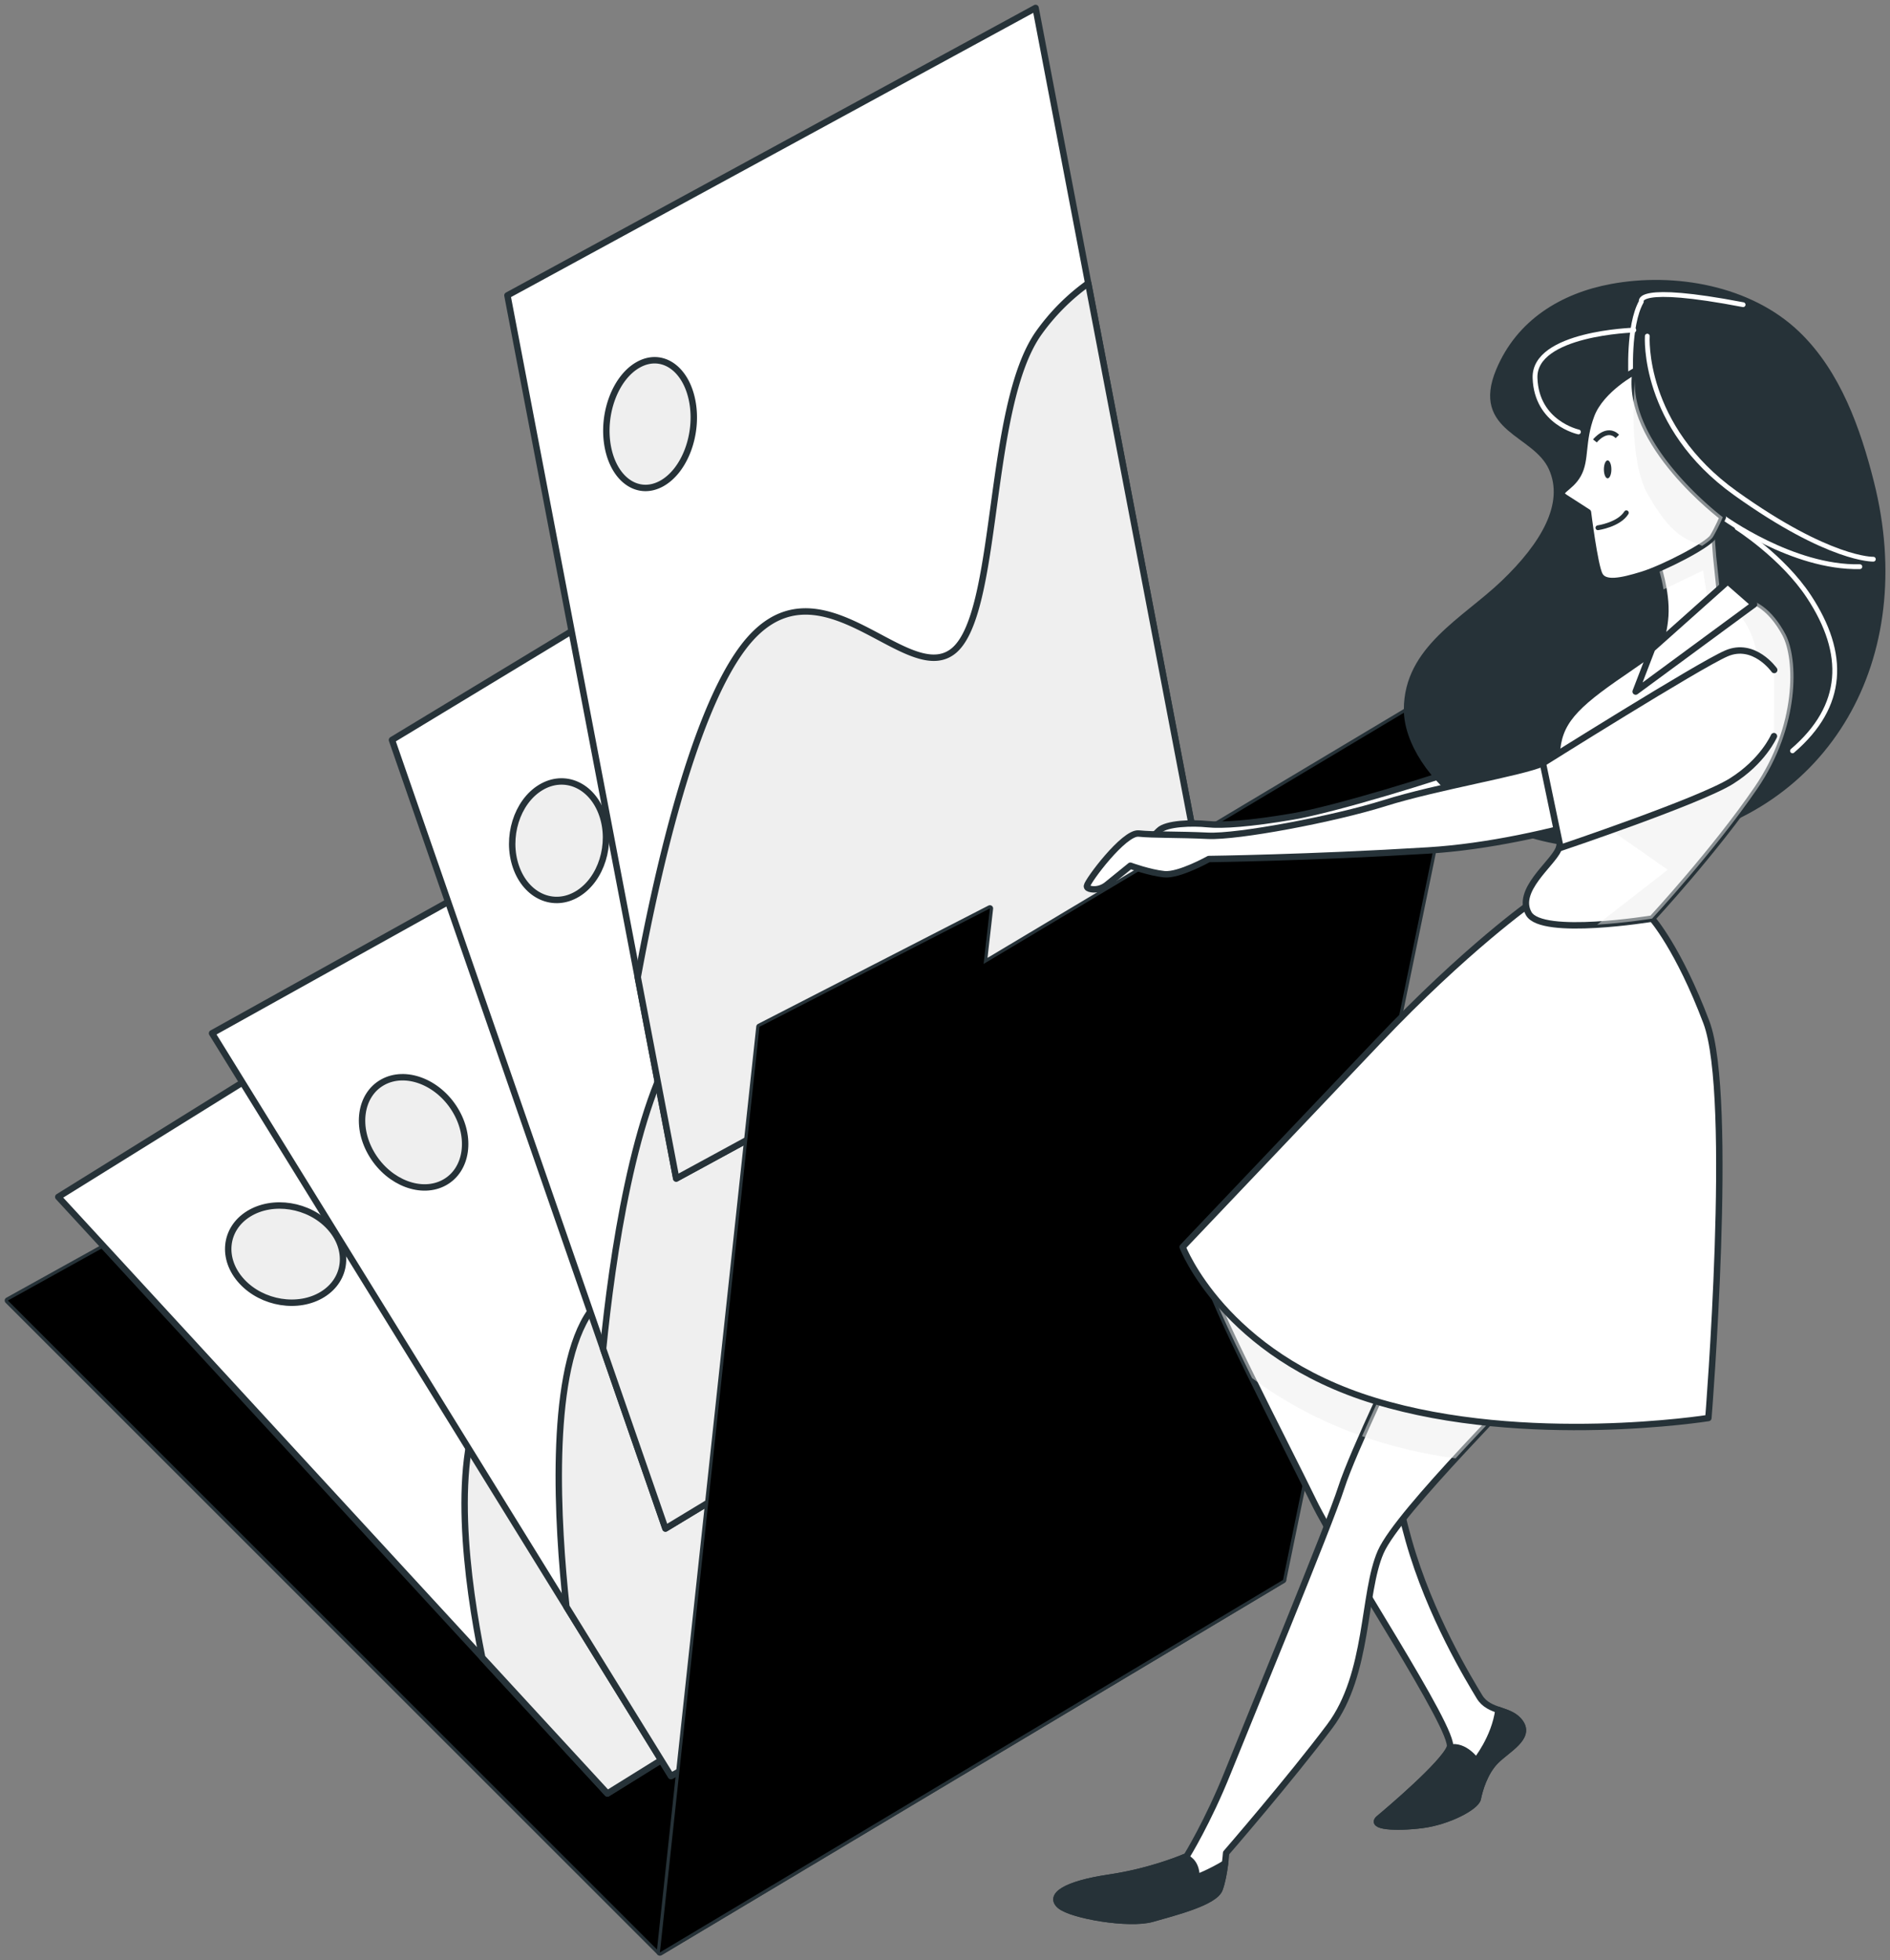 <svg xmlns="http://www.w3.org/2000/svg" viewBox="73.22 106.97 294.78 305.68" xmlns:v="https://vecta.io/nano"><rect x="73.22" y="106.97" width="294.78" height="305.68" fill="#808080" stroke="none"/><style><![CDATA[.B{stroke-linejoin:round}.C{stroke-miterlimit:10}.D{fill:#fff}.E{stroke:#263238}.F{fill:#efefef}.G{opacity:.5}.H{fill:#263238}.I{stroke-linecap:round}.J{stroke-width:.75}]]></style><use href="#B" class="B C E F"/><use href="#B" opacity=".2"/><g class="B C E"><path d="M253.597 333.435l-85.641 53.202-85.65-93.026 85.641-53.202z" class="D"/><path d="M194.655 269.417c-2.554 2.026-4.944 4.507-6.631 7.492-5.927 10.483 9.42 33.597 2.194 39.446s-32.526-6.32-41.033 7.806c-5.904 9.805-3.052 29.893-.754 41.269l19.525 21.207 85.641-53.202-58.942-64.018zm-70.044 28.86c3.19 3.465 2.713 8.177-1.066 10.525s-9.429 1.442-12.619-2.023-2.713-8.177 1.066-10.525 9.429-1.442 12.619 2.023z" class="F"/><path d="M258.336 339.136l-80.46 44.774-71.583-115.817 80.459-44.774z" class="D"/><path d="M209.074 259.434c-2.426 1.817-4.732 4.162-6.435 7.17-5.981 10.568 6.453 38.399-.418 43.67s-28.946-12.127-37.475 2.031c-5.92 9.826-4.568 32.342-3.187 45.202l16.318 26.402 80.459-44.773-49.262-79.702zm-64.915 20.528c2.666 4.314 1.95 9.413-1.601 11.388s-8.59.08-11.257-4.234-1.95-9.413 1.601-11.388 8.59-.08 11.257 4.234z" class="F"/><path d="M261.183 294.367l-84.174 50.952-42.654-122.964 84.173-50.952z" class="D"/><path d="M231.829 209.746c-2.635 2.042-5.267 4.649-7.475 7.956-7.757 11.615-1.945 41.314-9.433 47.231s-24.435-12.197-35.307 3.38c-7.546 10.812-10.951 35.114-12.328 48.975l9.724 28.031 84.174-50.952-29.355-84.621zm-64.682 24.246c1.589 4.58-.135 10.116-3.849 12.364s-8.014.358-9.602-4.222.135-10.116 3.849-12.364 8.013-.358 9.602 4.222z" class="F"/><path d="M261.065 245.91l-82.376 44.827-26.326-137.704 82.376-44.827z" class="D"/><g class="F"><path d="M242.948 151.145a33.29 33.29 0 0 0-7.671 7.68c-8.308 11.592-6.062 44.312-13.534 49.792s-21.117-16.086-32.689-.596c-8.032 10.751-13.669 36.545-16.367 51.324l6.001 31.392 82.376-44.827-18.116-94.765zm-61.756 18.374c.981 5.129-1.171 10.891-4.807 12.869s-7.377-.576-8.357-5.705 1.171-10.891 4.807-12.869 7.377.576 8.357 5.705z"/><use href="#C"/></g></g><use href="#C" opacity=".2"/><path d="M265.226 298.946s-3.591 4.361-3.591 7.182 12.056 25.908 16.417 34.886 22.317 35.912 21.291 38.477-9.491 9.748-11.03 11.03 2.565 1.539 6.669 1.026 8.465-2.822 8.722-4.104 1.026-4.104 2.822-5.9 5.387-3.591 3.848-5.9-4.874-1.539-6.413-4.104-7.696-12.569-11.03-24.369-2.309-16.417-5.643-23.6-9.235-13.852-9.235-13.852l-12.827-10.772z" class="B C D E"/><path d="M268.502 321.859c4.602 3.437 11.709 7.654 21.371 10.389-.517-2.938-1.143-5.567-2.586-8.676-3.335-7.182-9.235-13.852-9.235-13.852l-12.826-10.774s-3.591 4.361-3.591 7.182c0 1.45 3.182 8.247 6.867 15.731z" class="F G"/><g class="B C E"><path d="M303.704 387.444c.257-1.283 1.026-4.104 2.822-5.9s5.387-3.591 3.848-5.9c-.821-1.231-2.151-1.588-3.448-2.041-.594 4.427-3.477 7.94-3.477 7.94s-1.796-2.565-4.104-2.052c-1.026 2.565-9.491 9.748-11.03 11.03s2.565 1.539 6.669 1.026 8.463-2.82 8.72-4.103z" class="H"/><path d="M292.16 316.902s-7.952 16.417-9.748 22.06-14.621 36.682-17.7 44.377-6.413 13.082-6.413 13.082-5.13 2.309-12.056 3.335-9.491 2.822-7.695 4.361 10.774 3.078 14.365 2.052 9.748-2.565 10.517-4.617 1.026-5.643 1.026-5.643 10.004-11.543 16.16-19.752 5.13-20.778 7.952-27.191 22.83-25.908 25.651-29.756-22.059-2.308-22.059-2.308z" class="D"/></g><path d="M292.16 316.902s-3.599 7.432-6.502 14.014c4.267 1.504 9.131 2.736 14.582 3.461 6.072-6.601 12.474-13.113 13.98-15.167 2.822-3.847-22.06-2.308-22.06-2.308z" class="F G"/><g class="B C E"><path d="M317.995 221.005s-5.342 1.763-13.114 4.562-23.49 7.605-30.055 8.725-10.982 1.432-13.278 1.192-6.432-.156-7.585 1.013-1.691 1.371-2.026 2.11 3.385 2.159 8.648 1.161 22.112-1.817 32.77-5.089 25.223-6.908 25.223-6.908l-.583-6.766z" class="D"/><path d="M324.58 151.743c-7.621 1.411-14.388 5.479-17.541 13.046-3.848 9.235 5.643 9.491 8.208 15.134s-1.283 12.056-7.439 17.956-15.134 10.261-15.134 19.752 14.621 24.882 40.016 20.265 39.247-28.217 32.321-55.663c-2.073-8.216-5.165-17.068-11.506-23.158-7.385-7.093-19.108-9.149-28.925-7.332z" class="H"/></g><g fill="none" stroke="#fff" class="I J B C"><path d="M327.579 165.685s-.467-7.938 1.634-11.673c0 0-1.167-2.802 15.876.467m-14.942 4.902s-.934 14.008 13.775 24.514 21.479 10.272 21.479 10.272m-23.477-6.549s10.869 7.95 21.375 7.716"/><path d="M328.046 158.447s-15.642.467-15.409 7.471 6.771 8.405 6.771 8.405m24.747 14.942s7.098 4.495 11.206 10.739c5.837 8.872 5.603 17.043-2.568 24.047"/></g><path d="M312.169 247.643s-10.261 7.183-24.112 21.804l-30.383 31.972s6.401 16.818 30 24 52 2.667 52 2.667 4.047-50.174-.313-61.717-8.465-16.161-8.465-16.161-11.801-4.36-18.727-2.565z" class="B C D E"/><path d="M314.819 252.553s-5.757 5.373-10.363 13.433m18.039-13.433s-.384 14.585-6.141 29.553m12.282-31.472s4.606 8.828 4.989 19.19" fill="none" stroke="#fff" class="I J B C"/><path d="M341.668 201.214l-15.134 10.517c-7.952 5.387-10.261 7.952-10.517 12.826s1.283 12.569.257 14.878-6.669 6.413-4.617 10.004 19.239.77 19.239.77 9.748-10.517 16.417-20.265 6.413-20.265 4.361-24.113-5.645-7.182-10.006-4.617z" class="B C D E"/><path d="M330.894 250.208s9.748-10.517 16.417-20.265 6.413-20.265 4.361-24.112c-1.831-3.434-4.89-6.446-8.625-5.235l.723 1.412s5.797 4.928 2.899 15.363-22.9 18.552-22.9 18.552l9.566 6.667-11.008 8.562c4.446-.268 8.567-.944 8.567-.944z" class="F G"/><g class="B C E"><path d="M263.431 401.552c.434-1.158.705-2.805.859-4.021-2.161 1.333-4.45 2.225-4.45 2.225 0-1.921-.846-2.813-1.832-3.209-1.165.49-5.793 2.324-11.763 3.209-6.926 1.026-9.491 2.822-7.695 4.361s10.774 3.078 14.365 2.052 9.746-2.565 10.516-4.617z" class="H"/><g class="D"><g class="I"><path d="M347.726 210.441s-2.418-1.542-7.25.274-23.365 13.808-26.613 15.274-16.633 3.679-24.633 6.196-22.995 5.336-27.614 5.111-8.499-.114-10.795-.354-7.996 7.418-8.076 8.183c-.03.287.282.428.683.493.874.141 1.763-.141 2.45-.699l3.645-2.955s2.982 1.085 5.278 1.325 6.953-2.369 6.953-2.369 15.494-.187 34.183-1.33 39.628-9.015 43.977-11.14 6.938-4.691 6.938-4.691"/><path d="M349.943 211.446s-3.146-4.455-7.467-2.585-28.612 17.129-28.612 17.129l2.75 13.183s21.651-7.281 26.616-10.374 6.667-7.041 6.667-7.041"/></g><path d="M331.664 194.801s1.539 4.361 1.283 8.208-1.796 6.669-1.796 6.669l10.517-8.465-.77-7.439-.513-6.669-8.721 7.696z"/></g></g><path d="M340.898 193.775l-.513-6.669-8.722 7.695s.628 1.786 1.015 4.079l6.163-2.958 1.05 6.722 1.776-1.429c.001-.001-.256-2.823-.769-7.44z" class="F G"/><path d="M328.329 164.789s-5.387 2.822-6.926 6.926-.77 6.926-2.052 9.234-3.591 2.565-2.052 3.591l3.591 2.309s1.026 8.208 1.796 9.748 3.335 1.026 6.669 0 10.261-4.617 11.03-5.9 1.539-3.078 1.539-3.078-15.39-11.544-13.595-22.83z" class="B C D E"/><path d="M340.385 190.697c.77-1.283 1.539-3.078 1.539-3.078s-14.112-10.592-13.723-21.404c-.274 3.593-.691 13.093 2.039 17.871 3.408 5.963 5.537 6.815 7.667 7.667a28.84 28.84 0 0 1 .782.337c.868-.564 1.495-1.058 1.696-1.393z" class="F G"/><path d="M342.694 197.623l-11.8 10.517-2.565 6.669 18.469-13.595z" class="B C D E"/><path d="M324.544 180.16c0 .774-.261 1.401-.584 1.401s-.584-.627-.584-1.401.261-1.401.584-1.401.584.627.584 1.401z" class="H"/><g fill="none" class="C E J"><path d="M322.443 189.265s3.268-.467 4.436-2.335" class="B I"/><path d="M321.976 175.724s1.868-2.335 3.502-.7"/></g><defs ><path id="B" d="M176.144 411.417L74.451 309.764l116.769-64.767 82.113 108.336z"/><path id="C" d="M191.671 267.082l-15.527 144.335 97.189-58.084 29.081-141.334-75.785 45.281.987-8.658z"/></defs></svg>